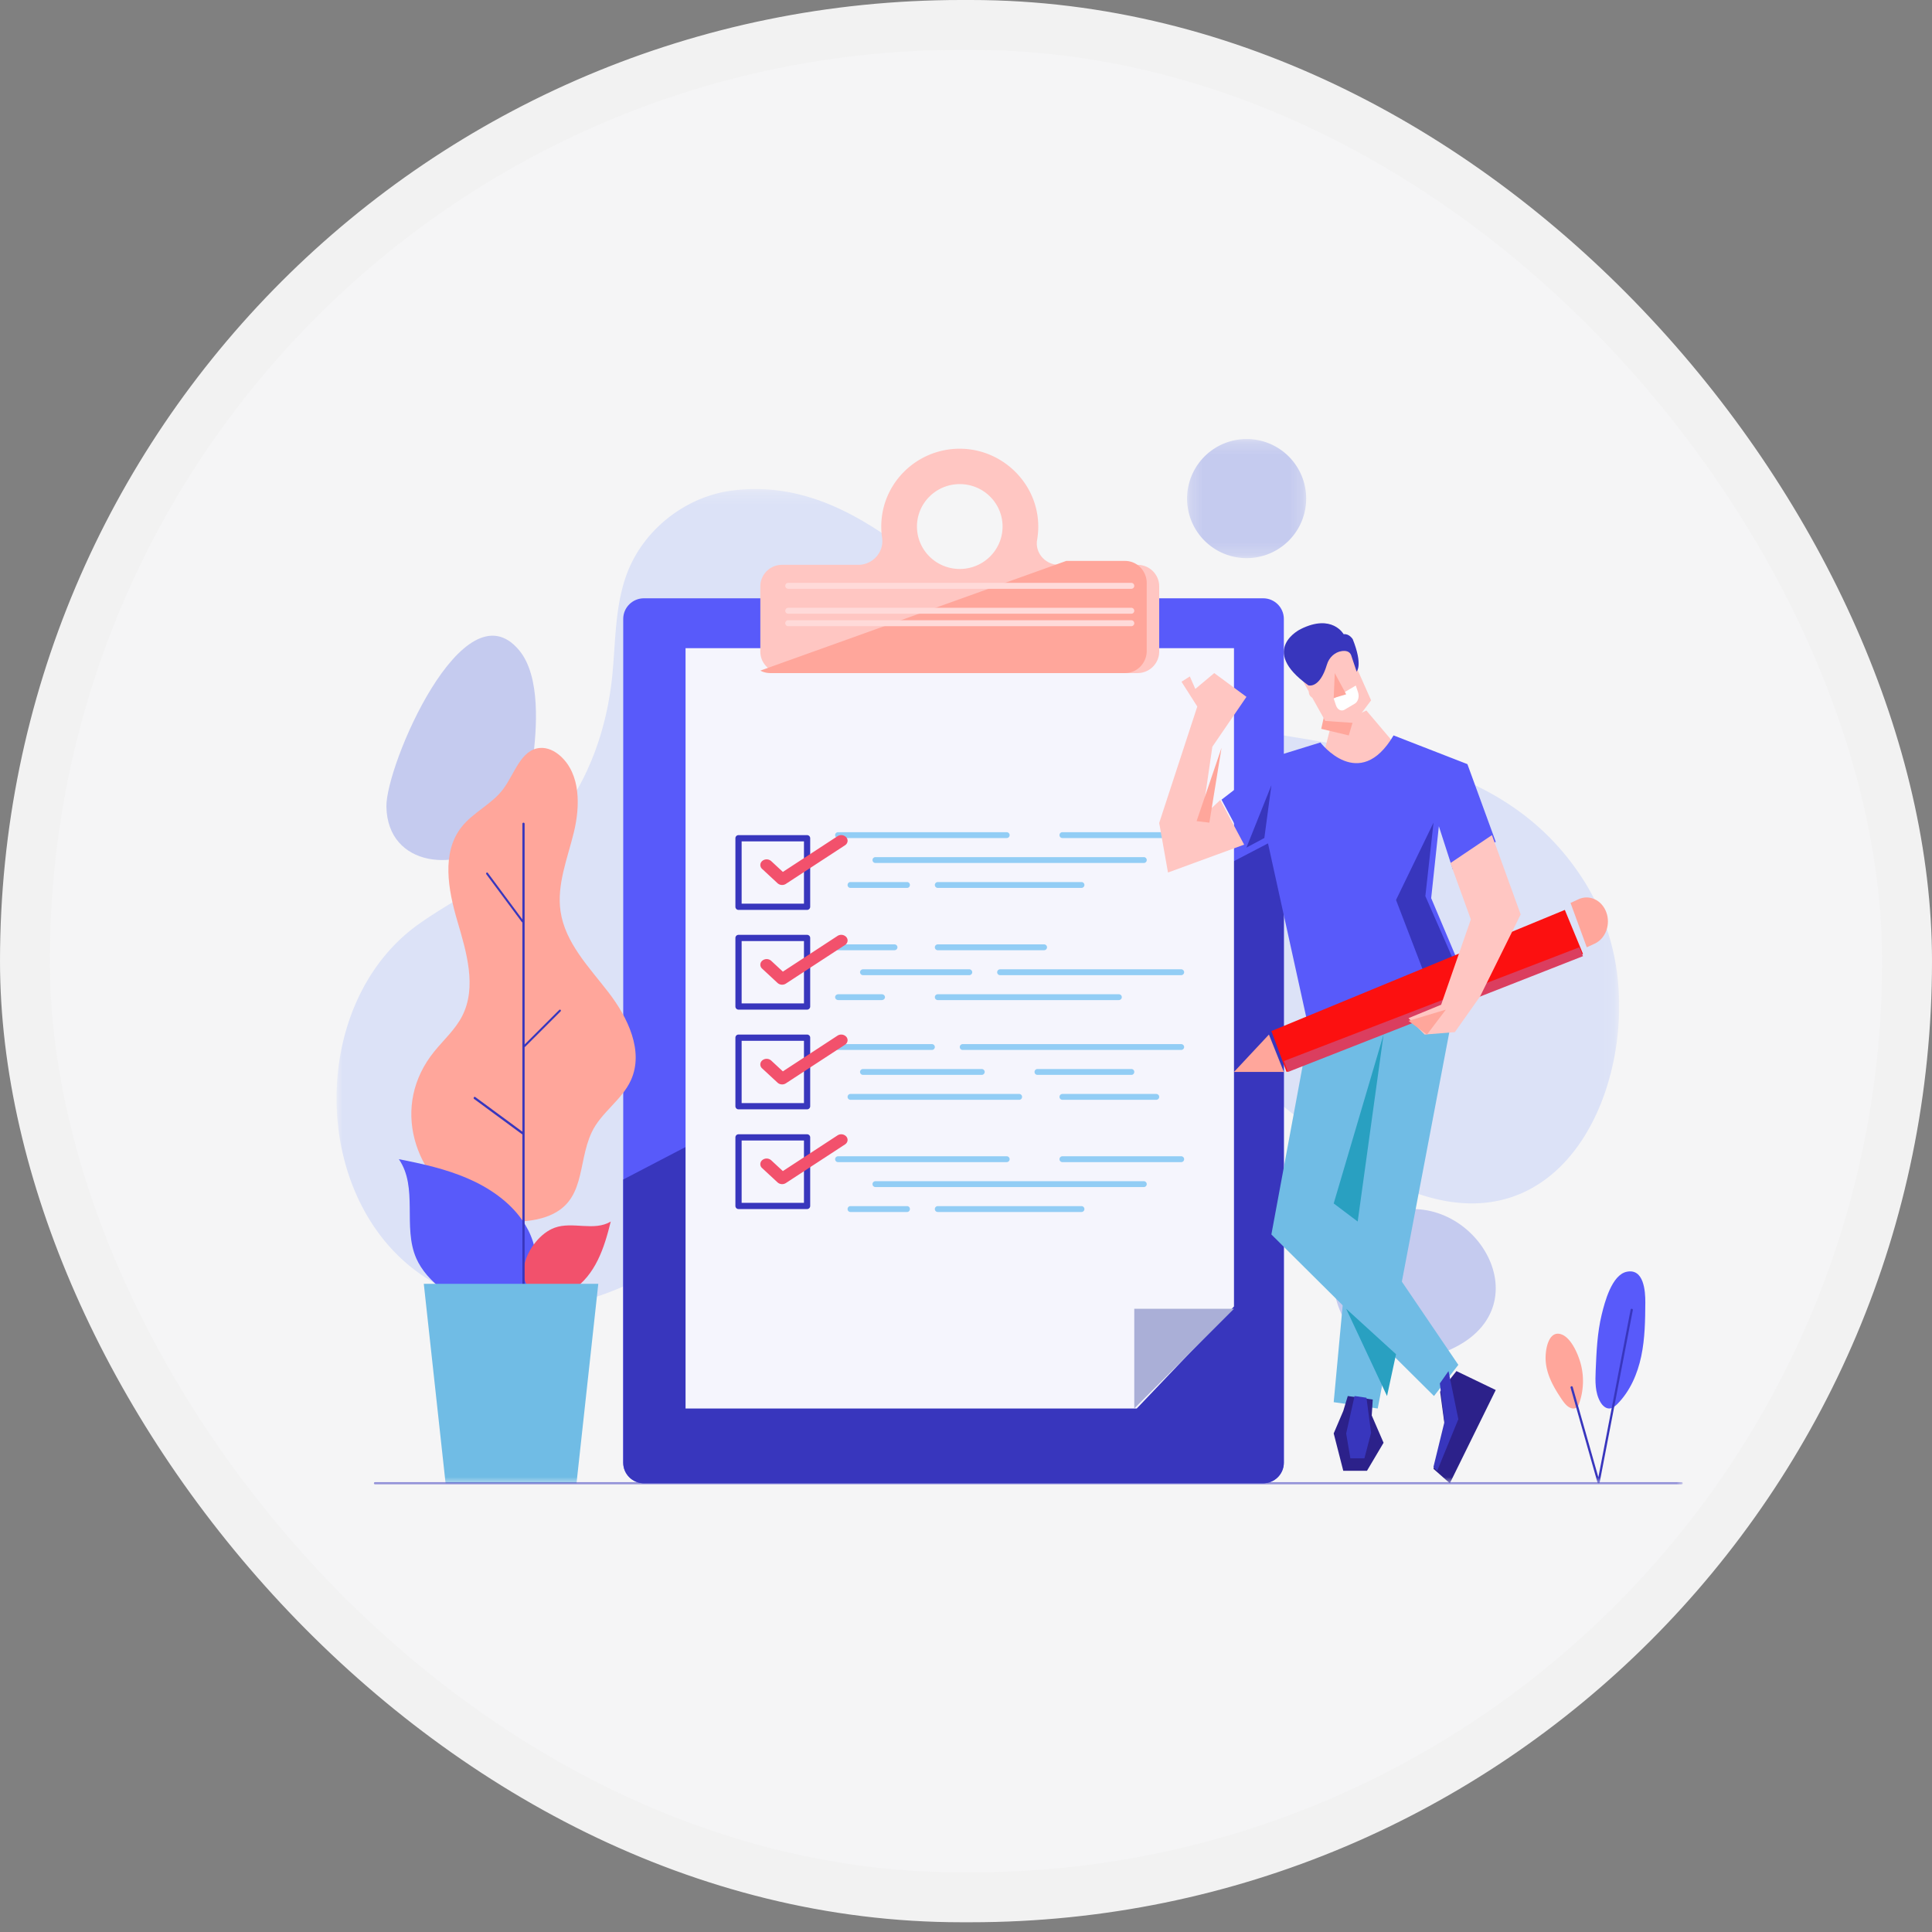 <svg xmlns="http://www.w3.org/2000/svg" xmlns:xlink="http://www.w3.org/1999/xlink" width="155" height="155" viewBox="0 0 155 155">
    <rect x="0" y="0" width="155" height="155" fill="#808080" stroke="none"/>
    <defs>
        <path id="a" d="M.237.223h9.555v9.554H.237z"/>
        <path id="c" d="M0 .234h102.9v65.735H0z"/>
        <path id="e" d="M0 84h108V0H0z"/>
    </defs>
    <g fill="none" fill-rule="evenodd" transform="translate(2 2)">
        <rect width="151" height="150.218" fill="#F5F5F6" stroke="#F2F2F2" stroke-width="4" rx="75.109"/>
        <g transform="translate(25 33)">
            <g transform="translate(68)">
                <mask id="b" fill="#fff">
                    <use xlink:href="#a"/>
                </mask>
                <path fill="#C5CBEF" d="M9.792 5A4.777 4.777 0 1 1 .237 5a4.777 4.777 0 0 1 9.555 0" mask="url(#b)"/>
            </g>
            <g transform="translate(0 4)">
                <mask id="d" fill="#fff">
                    <use xlink:href="#c"/>
                </mask>
                <path fill="#DCE2F7" d="M102.204 36.478c2.732 9.636-2.651 24.272-14.984 20.444-3.51-1.09-6.511-3.357-9.375-5.65-3.626-2.906-7.59-6.364-12.325-7.199-6.239-1.1-12.776.675-18.304 3.533C36.01 53.397 22.41 72.03 7.949 63.983-2.183 58.346-2.613 41.71 6.564 35.16c2.548-1.818 5.422-3.165 7.877-5.105 4.702-3.719 7.141-9.158 7.696-15.013.263-2.772.21-5.639 1.243-8.227C24.749 3.388 28.08.817 31.762.351c8.116-1.028 14.107 4.927 19.865 9.625 6.55 5.343 13.89 8.286 22.232 9.678 9.986 1.667 20.428 2.761 26.276 12.104a18.267 18.267 0 0 1 2.07 4.72" mask="url(#d)"/>
            </g>
            <path fill="#C5CBEF" d="M4 29.718c.096 4.92 5.885 5.334 8.825 2.596 1.718-1.6 2.616-3.946 2.916-6.291.321-2.515.663-6.76-1.103-8.868C10.18 11.834 3.937 26.441 4 29.718M89.412 73.25c7.724-3.566 1.577-13.32-5.285-10.856-8.228 2.956-2.944 14.653 5.285 10.855"/>
            <path fill="#585AFA" d="M76 14.656v67.688C76 83.26 75.255 84 74.34 84H24.66c-.915 0-1.66-.74-1.66-1.656V14.656c0-.916.745-1.656 1.66-1.656h49.68c.915 0 1.66.74 1.66 1.656"/>
            <path fill="#3836BD" d="M76 32v50.354c0 .91-.745 1.646-1.66 1.646H24.66c-.915 0-1.66-.736-1.66-1.646V59.63L76 32z"/>
            <path fill="#F5F5FD" d="M64.2 78H28V17h44v52.813z"/>
            <path fill="#AAAFD7" d="M64 78v-8h8z"/>
            <path fill="#92CDF5" d="M53.765 32.235h-13.53a.234.234 0 1 1 0-.47h13.53a.235.235 0 0 1 0 .47M45.779 36.235H41.22A.228.228 0 0 1 41 36c0-.13.099-.235.221-.235h4.558c.122 0 .221.105.221.235s-.099.235-.221.235M59.765 36.235h-11.53a.234.234 0 1 1 0-.47h11.53a.235.235 0 1 1 0 .47M64.769 34.235H43.232A.233.233 0 0 1 43 34c0-.13.104-.235.232-.235h21.537c.127 0 .231.105.231.235s-.104.235-.231.235M67.769 32.235h-9.538A.233.233 0 0 1 58 32c0-.13.103-.235.231-.235h9.538c.128 0 .231.105.231.235s-.103.235-.231.235"/>
            <mask id="f" fill="#fff">
                <use xlink:href="#e"/>
            </mask>
            <path fill="#3836BD" d="M32.5 37.5h5v-5h-5v5zm5.25.5h-5.5a.25.25 0 0 1-.25-.25v-5.5a.25.25 0 0 1 .25-.25h5.5a.25.25 0 0 1 .25.25v5.5a.25.25 0 0 1-.25.25z" mask="url(#f)"/>
            <path fill="#F2516C" d="M35.748 36a.538.538 0 0 1-.366-.139l-1.241-1.152a.417.417 0 0 1 .015-.638.553.553 0 0 1 .717.014l.934.867 4.386-2.865a.55.55 0 0 1 .709.097c.165.2.117.483-.109.63l-4.745 3.099a.547.547 0 0 1-.3.087" mask="url(#f)"/>
            <path fill="#92CDF5" d="M44.76 41.235h-4.52A.238.238 0 0 1 40 41c0-.13.108-.235.24-.235h4.52c.132 0 .24.105.24.235s-.108.235-.24.235M43.738 45.235h-3.476c-.145 0-.262-.105-.262-.235s.117-.235.262-.235h3.476c.145 0 .262.105.262.235s-.117.235-.262.235M62.757 45.235H48.243A.239.239 0 0 1 48 45c0-.13.109-.235.243-.235h14.514c.134 0 .243.105.243.235s-.109.235-.243.235M50.756 43.235h-8.512A.24.24 0 0 1 42 43c0-.13.11-.235.244-.235h8.512A.24.24 0 0 1 51 43a.24.24 0 0 1-.244.235M67.762 43.235H53.238A.236.236 0 0 1 53 43c0-.13.106-.235.238-.235h14.524c.132 0 .238.105.238.235s-.106.235-.238.235M56.762 41.235h-8.523A.236.236 0 0 1 48 41c0-.13.107-.235.239-.235h8.523c.131 0 .238.105.238.235s-.107.235-.238.235" mask="url(#f)"/>
            <path fill="#3836BD" d="M32.5 45.5h5v-5h-5v5zm5.25.5h-5.5a.25.25 0 0 1-.25-.25v-5.5a.25.25 0 0 1 .25-.25h5.5a.25.25 0 0 1 .25.25v5.5a.25.25 0 0 1-.25.25z" mask="url(#f)"/>
            <path fill="#F2516C" d="M35.748 44a.538.538 0 0 1-.366-.139l-1.241-1.152a.417.417 0 0 1 .015-.637.552.552 0 0 1 .717.013l.934.867 4.386-2.865a.55.55 0 0 1 .709.097c.165.2.117.483-.109.63l-4.745 3.099a.547.547 0 0 1-.3.087" mask="url(#f)"/>
            <path fill="#92CDF5" d="M47.761 49.235h-7.522A.237.237 0 0 1 40 49c0-.13.107-.235.239-.235h7.522c.132 0 .239.106.239.235 0 .13-.107.235-.239.235M54.771 53.235H41.23A.231.231 0 0 1 41 53c0-.13.102-.235.229-.235H54.77c.127 0 .229.106.229.235 0 .13-.102.235-.229.235M65.762 53.235h-7.524A.236.236 0 0 1 58 53c0-.13.106-.235.238-.235h7.524c.132 0 .238.106.238.235 0 .13-.106.235-.238.235M51.76 51.235h-9.52A.237.237 0 0 1 42 51c0-.13.107-.235.24-.235h9.52c.133 0 .24.106.24.235 0 .13-.107.235-.24.235M63.775 51.235h-7.55A.23.23 0 0 1 56 51a.23.23 0 0 1 .226-.235h7.549A.23.23 0 0 1 64 51c0 .13-.1.235-.225.235M67.761 49.235H50.239A.237.237 0 0 1 50 49c0-.13.107-.235.239-.235h17.522c.132 0 .239.106.239.235 0 .13-.107.235-.239.235" mask="url(#f)"/>
            <path fill="#3836BD" d="M32.5 53.5h5v-5h-5v5zm5.25.5h-5.5a.25.25 0 0 1-.25-.25v-5.5a.25.25 0 0 1 .25-.25h5.5a.25.25 0 0 1 .25.25v5.5a.25.25 0 0 1-.25.25z" mask="url(#f)"/>
            <path fill="#F2516C" d="M35.748 52a.539.539 0 0 1-.366-.139L34.14 50.71a.417.417 0 0 1 .015-.638.553.553 0 0 1 .717.014l.934.867 4.386-2.865a.55.55 0 0 1 .709.097c.165.2.117.483-.109.63l-4.745 3.099a.55.55 0 0 1-.3.087" mask="url(#f)"/>
            <path fill="#92CDF5" d="M53.765 58.235h-13.53a.234.234 0 1 1 0-.47h13.53a.235.235 0 0 1 0 .47M45.779 62.235H41.22A.228.228 0 0 1 41 62c0-.13.099-.235.221-.235h4.558c.122 0 .221.106.221.235 0 .13-.099.235-.221.235M59.765 62.235h-11.53a.234.234 0 1 1 0-.47h11.53a.235.235 0 0 1 0 .47M64.769 60.235H43.232A.233.233 0 0 1 43 60c0-.13.104-.235.232-.235h21.537c.127 0 .231.106.231.235 0 .13-.104.235-.231.235M67.769 58.235h-9.538A.233.233 0 0 1 58 58c0-.13.103-.235.231-.235h9.538c.128 0 .231.106.231.235 0 .13-.103.235-.231.235" mask="url(#f)"/>
            <path fill="#3836BD" d="M32.5 61.5h5v-5h-5v5zm5.25.5h-5.5a.25.25 0 0 1-.25-.25v-5.5a.25.25 0 0 1 .25-.25h5.5a.25.25 0 0 1 .25.25v5.5a.25.25 0 0 1-.25.25z" mask="url(#f)"/>
            <path fill="#F2516C" d="M35.748 60a.539.539 0 0 1-.366-.139L34.14 58.71a.417.417 0 0 1 .015-.638.553.553 0 0 1 .717.014l.934.867 4.386-2.864a.55.55 0 0 1 .709.096c.165.2.117.483-.109.63l-4.745 3.099a.55.55 0 0 1-.3.087" mask="url(#f)"/>
            <path fill="#FFC6C2" d="M50 3.839c1.897 0 3.434 1.524 3.434 3.404S51.897 10.647 50 10.647c-1.897 0-3.434-1.524-3.434-3.404S48.103 3.839 50 3.839m14.294 6.478v-.002H57.95c-1.077 0-1.927-.952-1.744-2.003.07-.412.102-.838.088-1.272-.105-3.305-2.879-5.997-6.216-6.04-3.515-.042-6.376 2.77-6.376 6.243 0 .306.023.608.066.902.169 1.147-.748 2.17-1.918 2.17h-6.144v.002A1.728 1.728 0 0 0 34 12.04v5.237c0 .669.385 1.248.948 1.533.228.118.485.184.758.189V19h28.588v-.002A1.73 1.73 0 0 0 66 17.276v-5.237c0-.942-.76-1.705-1.706-1.722" mask="url(#f)"/>
            <path fill="#FFA69B" d="M65 11.787v5.426c0 .974-.76 1.767-1.704 1.785V19h-28.54v-.002a1.656 1.656 0 0 1-.756-.196L58.546 10h4.75v.002c.945.018 1.704.808 1.704 1.785" mask="url(#f)"/>
            <path fill="#FFDAD9" d="M63.765 12.238h-27.53A.236.236 0 0 1 36 12c0-.131.105-.238.235-.238h27.53c.13 0 .235.107.235.238a.236.236 0 0 1-.235.238M63.765 14.238h-27.53A.236.236 0 0 1 36 14c0-.131.105-.238.235-.238h27.53c.13 0 .235.107.235.238a.236.236 0 0 1-.235.238M63.765 15.238h-27.53A.236.236 0 0 1 36 15c0-.131.105-.238.235-.238h27.53c.13 0 .235.107.235.238a.236.236 0 0 1-.235.238" mask="url(#f)"/>
            <path fill="#FFC6C2" d="M79.741 23.373L79 26.243s3.878 2.438 6-1.435L82.62 22l-2.879 1.373z" mask="url(#f)"/>
            <path fill="#70BCE5" d="M77.992 47.9L75 64.038 88.045 77 90 74.5l-7.928-11.681L84.247 46z" mask="url(#f)"/>
            <path fill="#70BCE5" d="M82.875 46.507L90 44l-6.468 34L80 77.493z" mask="url(#f)"/>
            <path fill="#29A0C1" d="M84 48l-2.076 15L80 61.55zM81 70l3.278 7L85 73.646z" mask="url(#f)"/>
            <path fill="#585AFA" d="M78.933 24.566s3.119 4.09 5.87-.566l5.924 2.305L93 32.535l-3.447 2.212-1.117-3.46-.616 5.77 3.43 8.125L78.105 48l-3.492-15.868-1.634.747L71 29.157l4.616-3.566 3.317-1.025z" mask="url(#f)"/>
            <path fill="#FFC6C2" d="M72.814 32.763l-1.913-3.582-1.457 1.364.82-5.636L73 20.907 70.416 19l-1.518 1.273-.441-1.004-.668.426 1.267 1.989L66 31.023 66.705 35z" mask="url(#f)"/>
            <path fill="#FFA69B" d="M74.804 48L72 51h4zM79 23.474l2.209.526.791-2.656-.25-.344-2.51 1.39z" mask="url(#f)"/>
            <path fill="#FFC6C2" d="M77.62 19.796l1.702 3.044 2.313.16L83 21.188 81.146 17 77 18.444z" mask="url(#f)"/>
            <path fill="#FFC6C2" d="M78.98 20.362a.5.5 0 1 1-.96.276.5.5 0 0 1 .96-.276M81.98 19.362a.5.5 0 1 1-.96.276.5.5 0 0 1 .96-.276" mask="url(#f)"/>
            <path fill="#FFF" d="M81.692 21.454l-.824.486c-.262.155-.568-.001-.684-.348L80 21.045 81.772 20l.183.547c.116.347-.001.753-.263.907" mask="url(#f)"/>
            <path fill="#FFA69B" d="M80.085 19L80 21l1-.297z" mask="url(#f)"/>
            <path fill="#3836BD" d="M81.841 18.882s.518-.519-.315-2.604c0 0-.287-.462-.727-.396 0 0-.919-1.668-3.439-.417 0 0-3.431 1.636.606 4.517 0 0 .903.31 1.491-1.665.168-.567.63-1 1.188-1.081.326-.048.633.01.756.337l.44 1.31zM88.008 31L85 37.202 88.375 46 91 45.196l-3.647-8.301z" mask="url(#f)"/>
            <path fill="#FC1010" d="M75 47.72L98.543 38 100 41.532 76.22 51z" mask="url(#f)"/>
            <path fill="#FFA69B" d="M99 37.441l.642-.297c.872-.402 1.869.066 2.229 1.047.36.985-.057 2.111-.932 2.515l-.636.294L99 37.441z" mask="url(#f)"/>
            <path fill="#3836BD" d="M74.436 32.23L75 28l-2 5z" mask="url(#f)"/>
            <path fill="#FFA69B" d="M71 25l-2 5.876 1.024.124z" mask="url(#f)"/>
            <path fill="#DB3E5F" d="M100 41.711L76.33 51l-.33-.874L99.702 41z" mask="url(#f)"/>
            <path fill="#FFC6C2" d="M88.618 45.609l2.385-6.847-1.64-4.52L92.694 32 95 38.362l-3.255 6.578-2.025 2.864-2.425.196L86 46.684z" mask="url(#f)"/>
            <path fill="#FFA69B" d="M89 46l-1.517 2L86 46.9z" mask="url(#f)"/>
            <path fill="#2C218A" d="M88.538 76.653l.477 3.532L88 82.84 89.318 84 93 76.518 89.848 75zM81.129 77l-.36 1.193L80 80l.768 3h1.9L84 80.75l-.949-2.193.082-1.273z" mask="url(#f)"/>
            <path fill="#3836BD" d="M89.21 75l.79 3.859L88.303 83 88 82.699l.886-3.625-.37-3.088zM81.674 77L81 80.008 81.337 82h1.127L83 79.951l-.372-2.814z" mask="url(#f)"/>
            <path fill="#FFA69B" d="M97.003 74.1c.051 1.175.653 2.216 1.28 3.146.231.342.51.706.885.75a.44.44 0 0 0 .37-.115.785.785 0 0 0 .155-.289 5.395 5.395 0 0 0 .13-3.161c-.215-.809-.774-2.09-1.541-2.373-1.019-.374-1.318 1.148-1.279 2.043" mask="url(#f)"/>
            <path fill="#585AFA" d="M101.499 70.471c-.354 1.46-.418 2.97-.481 4.471-.037.87-.06 1.794.38 2.545.154.265.404.517.71.513.255-.004.47-.182.65-.362 1.02-1.028 1.618-2.417 1.916-3.835.298-1.418.318-2.878.326-4.326.004-.901-.12-2.742-1.5-2.445-1.193.257-1.761 2.449-2.001 3.44" mask="url(#f)"/>
            <path fill="#3836BD" d="M101.25 84a.09.09 0 0 1-.087-.065l-2.16-7.606a.09.09 0 0 1 .063-.11.09.09 0 0 1 .111.061l2.056 7.24 2.588-13.447a.09.09 0 1 1 .177.034l-2.66 13.82a.09.09 0 0 1-.084.073h-.004z" mask="url(#f)"/>
            <path fill="#FFA69B" d="M7.842 49.355c.764-.939 1.69-1.766 2.24-2.845 1.185-2.324.347-5.117-.391-7.621-.738-2.505-1.28-5.465.322-7.521.94-1.206 2.462-1.851 3.37-3.08.909-1.229 1.414-3.15 2.93-3.282.613-.053 1.211.249 1.667.664 1.595 1.456 1.572 3.984 1.063 6.089-.51 2.104-1.386 4.214-1.072 6.357.37 2.524 2.289 4.478 3.843 6.495 1.555 2.016 2.856 4.718 1.807 7.041-.722 1.602-2.404 2.598-3.15 4.189-1.194 2.543-.42 5.66-3.683 6.789-1.758.608-4.327.475-5.958-.46-4.67-2.68-6.522-8.467-2.988-12.815" mask="url(#f)"/>
            <path fill="#585AFA" d="M6.39 65.936C5.297 63.426 6.566 60.28 5 58c1.874.363 3.752.783 5.491 1.53 1.74.748 3.348 1.848 4.398 3.347.743 1.061 1.19 2.33 1.1 3.597-.436 6.032-7.934 3.288-9.6-.538" mask="url(#f)"/>
            <path fill="#F2516C" d="M17.49 63.501c1.448-.532 3.177.31 4.51-.501-.264 1.06-.56 2.118-1.037 3.086-.476.968-1.146 1.848-2.023 2.393-.62.387-1.35.596-2.059.497-3.38-.473-1.597-4.664.61-5.475" mask="url(#f)"/>
            <path fill="#3836BD" d="M15 69a.09.09 0 0 1-.09-.09V31.09a.09.09 0 0 1 .18 0v37.82c0 .05-.04.09-.09.09" mask="url(#f)"/>
            <path fill="#3836BD" d="M14.923 39a.074.074 0 0 1-.06-.031l-2.845-3.828a.093.093 0 0 1 .01-.121.072.072 0 0 1 .11.011l2.844 3.829a.093.093 0 0 1-.01.12.073.073 0 0 1-.05.02M15.079 49a.079.079 0 0 1-.056-.024.08.08 0 0 1 0-.113l2.843-2.84a.078.078 0 0 1 .111 0 .08.08 0 0 1 0 .114l-2.842 2.84a.079.079 0 0 1-.056.023M14.913 56a.082.082 0 0 1-.048-.016l-3.828-2.816a.096.096 0 0 1-.022-.128.083.083 0 0 1 .12-.024l3.828 2.816c.039.029.049.086.022.128a.085.085 0 0 1-.072.04" mask="url(#f)"/>
            <path fill="#70BCE5" d="M19.252 84H8.748L7 68h14z" mask="url(#f)"/>
            <path fill="#3836BD" d="M107.91 84.09H3.09a.09.09 0 1 1 0-.18h104.82a.09.09 0 1 1 0 .18" mask="url(#f)"/>
        </g>
    </g>
</svg>
